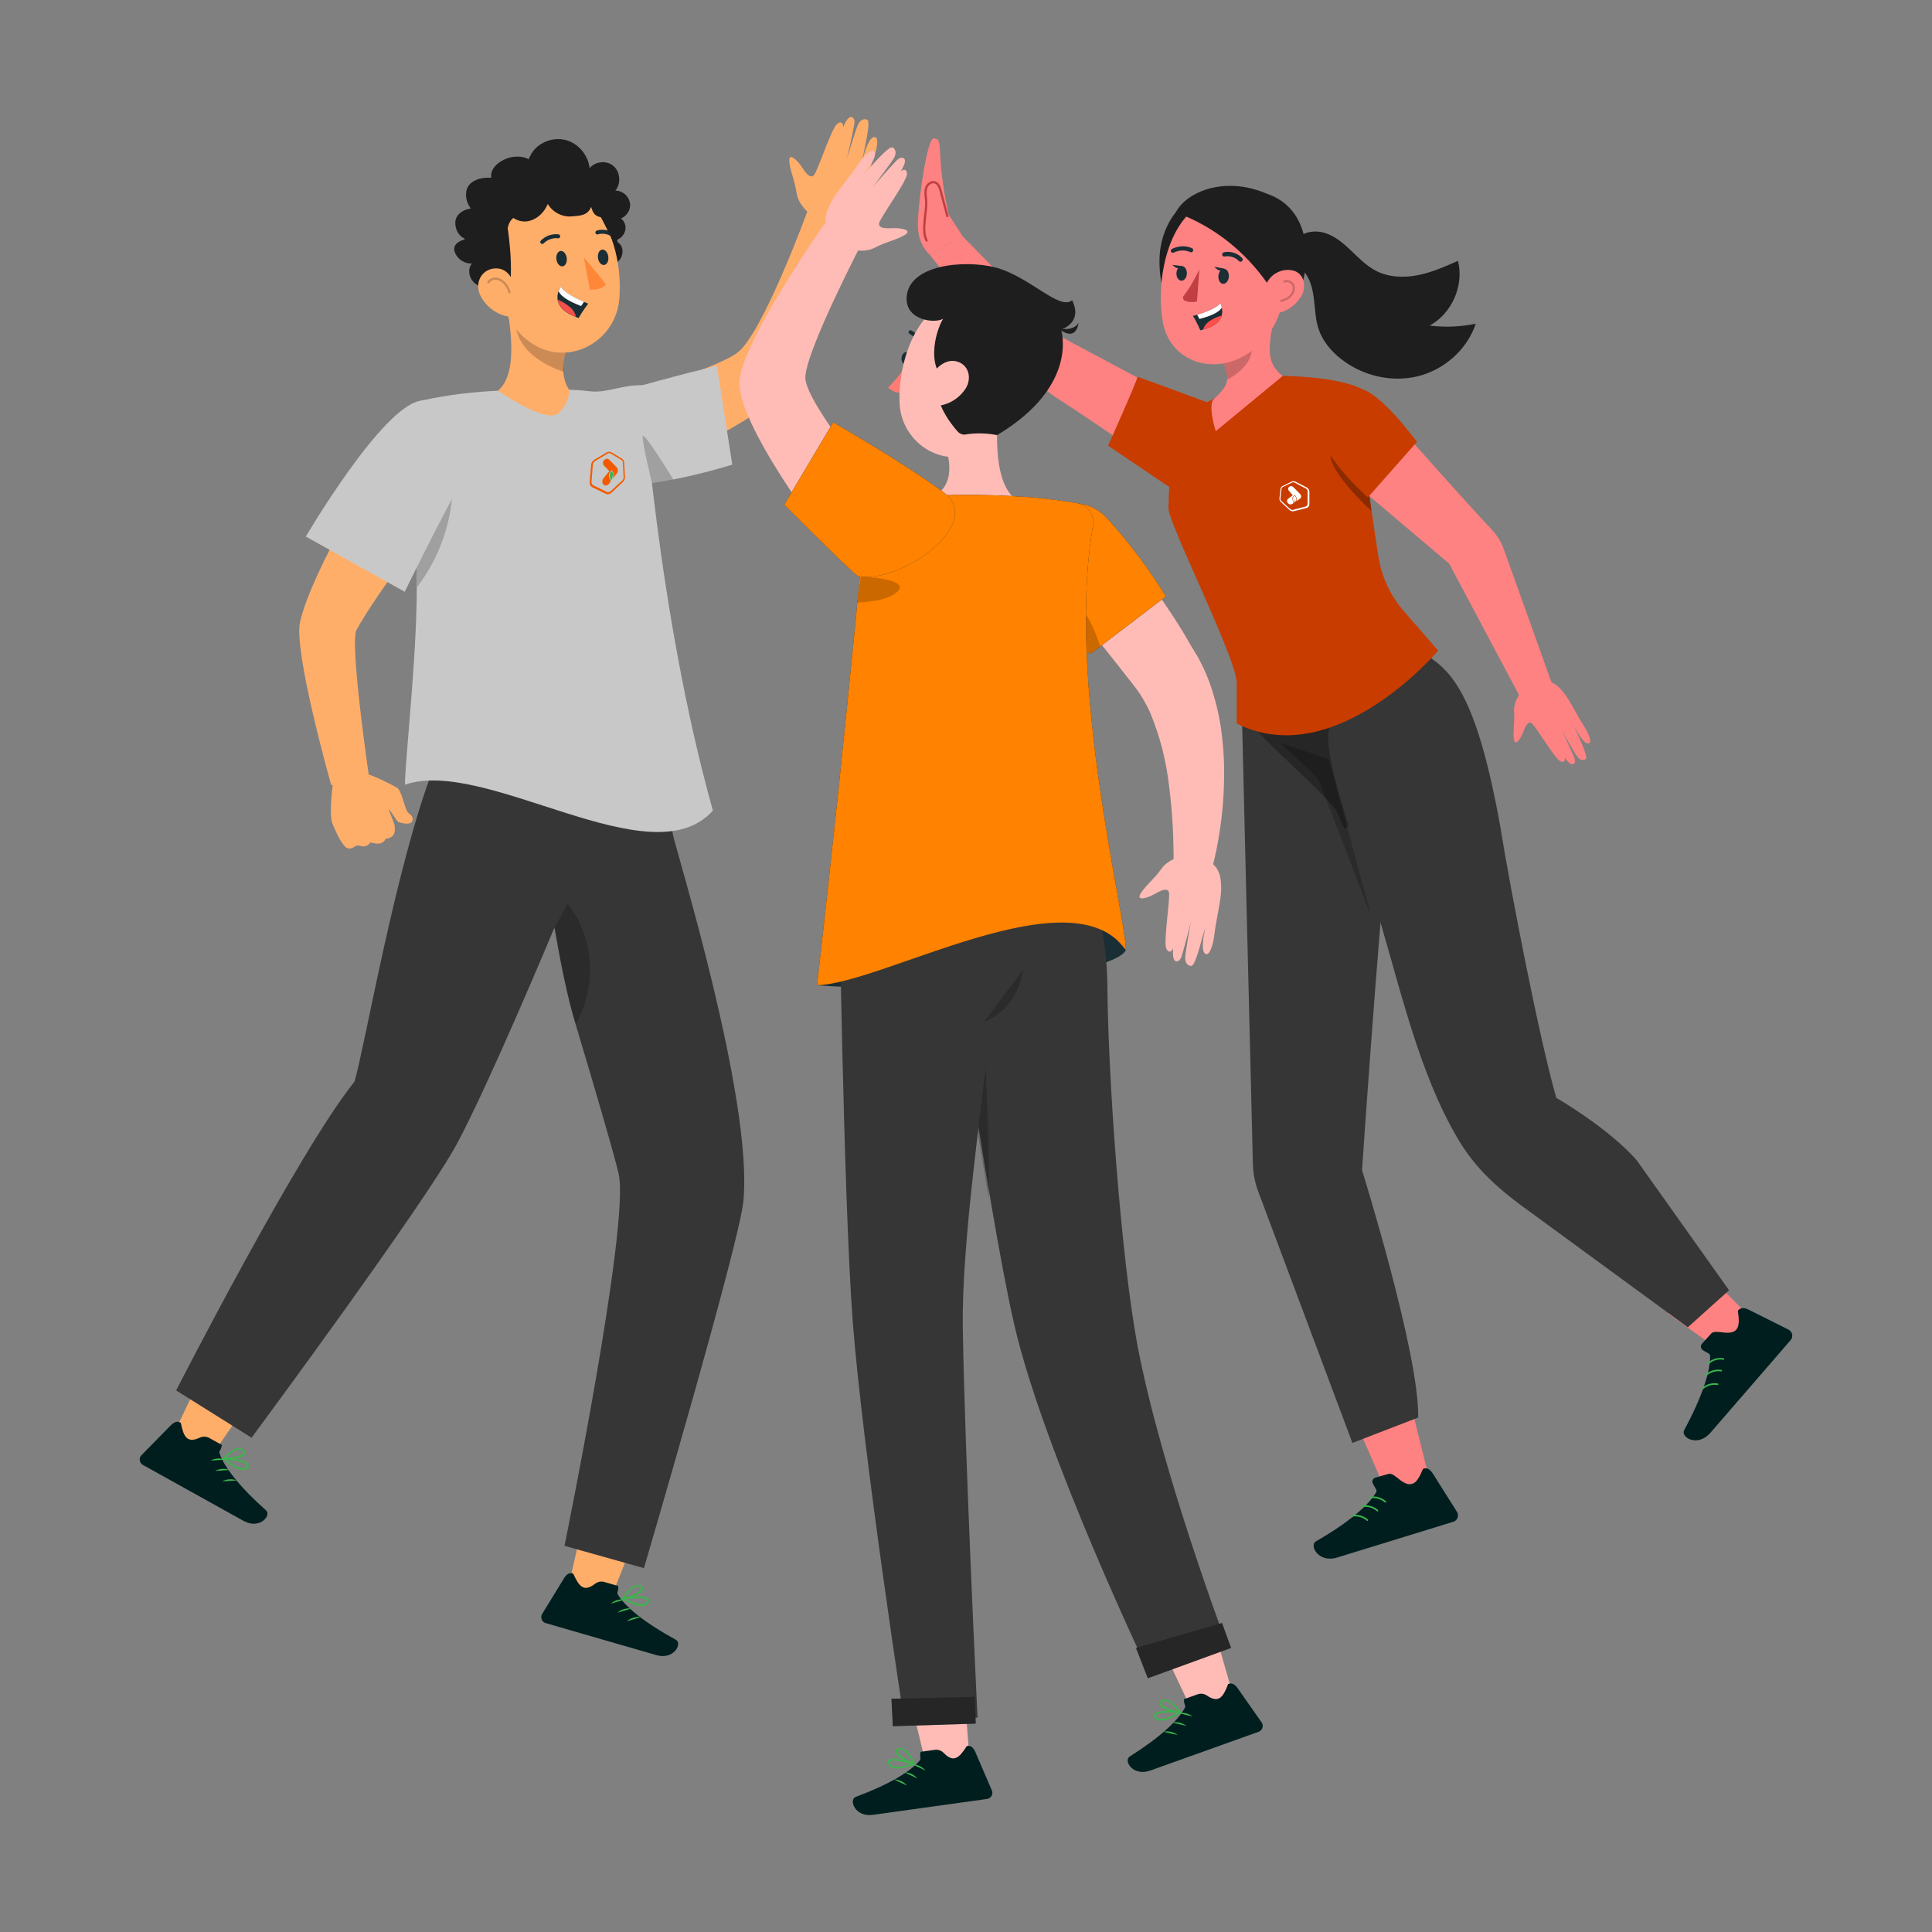 <?xml version="1.0" encoding="UTF-8"?>
<svg xmlns="http://www.w3.org/2000/svg" id="Camada_1" data-name="Camada 1" viewBox="0 0 512 512">
  <rect x="0" y="0" width="512" height="512" fill="#808080" stroke="none"/>
  <defs>
    <style>
      .cls-1 {
        fill: #ffbcb6;
      }

      .cls-1, .cls-2, .cls-3, .cls-4, .cls-5, .cls-6, .cls-7, .cls-8, .cls-9, .cls-10, .cls-11, .cls-12, .cls-13, .cls-14, .cls-15, .cls-16, .cls-17, .cls-18, .cls-19, .cls-20, .cls-21, .cls-22 {
        stroke-width: 0px;
      }

      .cls-2 {
        fill: #ff8200;
      }

      .cls-3 {
        fill: #c8c8c8;
      }

      .cls-4, .cls-5 {
        isolation: isolate;
      }

      .cls-4, .cls-14, .cls-23 {
        opacity: .2;
      }

      .cls-5, .cls-10 {
        opacity: .3;
      }

      .cls-6 {
        fill: #f74f4c;
      }

      .cls-7 {
        fill: #363636;
      }

      .cls-8 {
        fill: #001e1e;
      }

      .cls-9 {
        fill: #ff4f4d;
      }

      .cls-11 {
        fill: #ff8738;
      }

      .cls-12 {
        fill: #f35a00;
      }

      .cls-13 {
        fill: #ffae6a;
      }

      .cls-23 {
        stroke: #000;
        stroke-linejoin: round;
      }

      .cls-23, .cls-24 {
        stroke-linecap: round;
      }

      .cls-23, .cls-24, .cls-25 {
        fill: none;
      }

      .cls-23, .cls-25 {
        stroke-width: .6px;
      }

      .cls-15 {
        fill: #1a2e35;
      }

      .cls-16 {
        fill: #c13f43;
      }

      .cls-17 {
        fill: #fff;
      }

      .cls-18 {
        fill: #ff7b75;
      }

      .cls-24 {
        stroke: #3cb54c;
        stroke-width: .42px;
      }

      .cls-24, .cls-25 {
        stroke-miterlimit: 10;
      }

      .cls-25 {
        stroke: #c13f43;
      }

      .cls-19 {
        fill: #3cb54c;
      }

      .cls-20 {
        fill: #ff8282;
      }

      .cls-21 {
        fill: #1e1e1e;
      }

      .cls-22 {
        fill: #c83c00;
      }
    </style>
  </defs>
  <g>
    <g>
      <g>
        <path class="cls-20" d="M246.43,67.56s25.4,32.65,33.18,37.61c7.78,4.96,33.64,22.64,33.64,22.64l8.46-16.96-40.62-21.63-26.01-26.63-8.66,4.97Z"></path>
        <g>
          <path class="cls-20" d="M246.43,67.56s-2.77-2.27-3.15-6.77c-.38-4.5,2.29-24.34,4.19-24.14,1.91.2,1.4,1.47,1.91,7.57.51,6.1,2.03,12.64,2.03,12.64l3.68,5.73-8.66,4.97Z"></path>
          <path class="cls-25" d="M245.68,63.95c-1.76-2.93.16-8.01-.29-11.41-.13-.96-.24-1.97.11-2.88.36-.9,1.37-1.63,2.29-1.32.89.3,1.26,1.34,1.5,2.26.61,2.3,1.23,4.59,1.84,6.89"></path>
        </g>
      </g>
      <g>
        <polygon class="cls-20" points="360.66 379.91 367.01 394.6 378.82 392.17 374.7 375.49 360.66 379.91"></polygon>
        <g>
          <path class="cls-8" d="M363.76,392.98c-.22-.59.15-1.23.74-1.4l3.51-.99c.88-.27,2.3,1.07,3.04,1.63,3.21,2.43,4.53.73,6.06-2.95,1.49-.66,2.47,1.02,2.75,1.47l6.23,9.89c.53.82.31,1.92-.5,2.45-.14.09-.3.17-.46.21-4.72,1.45-6.96,2.14-12.83,3.95l-17.97,5.53c-4.9,1.51-7.47-3.21-5.59-4.3,8.45-4.84,14.03-9.54,16.01-13.1.28-.48-.59-1.32-.99-2.4Z"></path>
          <path class="cls-24" d="M363.16,396.85c1.4-.23,2.89.21,3.97,1.15"></path>
          <path class="cls-24" d="M361.07,399.17c1.4-.23,2.89.21,3.97,1.15"></path>
          <path class="cls-24" d="M358.4,401.7c1.4-.23,2.89.21,3.97,1.15"></path>
        </g>
      </g>
      <g>
        <polygon class="cls-20" points="441.99 348.03 454.88 357.28 463.83 349.09 451.81 336.96 441.99 348.03"></polygon>
        <g>
          <path class="cls-8" d="M451.14,357.69c-.49-.39-.5-1.14-.09-1.6l2.47-2.72c.61-.7,2.5-.31,3.41-.22,3.96.38,4.21-1.78,3.62-5.76.93-1.36,2.62-.44,3.08-.2l10.34,5.17c.87.42,1.24,1.48.83,2.37-.07.16-.17.3-.28.43-3.26,3.76-4.8,5.54-8.85,10.23l-12.4,14.32c-3.38,3.9-7.97,1.22-6.94-.72,4.68-8.65,7.01-15.66,6.86-19.77,0-.56-1.17-.82-2.06-1.54Z"></path>
          <path class="cls-24" d="M452.77,361.26c1.07-.94,2.56-1.36,3.95-1.12"></path>
          <path class="cls-24" d="M452.19,364.36c1.07-.94,2.56-1.36,3.95-1.12"></path>
          <path class="cls-24" d="M451.22,367.96c1.07-.94,2.56-1.36,3.95-1.12"></path>
        </g>
      </g>
      <g>
        <path class="cls-7" d="M375.82,375.67l-17.42,6.72-24.95-66.61c-.88-2.34-1.36-4.8-1.42-7.3-.54-20.79-2.93-120.03-2.93-120.03,33.05-30.06,40.47,22.43,40.26,23.15-2.18,6.9-8.41,98.5-8.41,98.5,0,0,15.26,48.87,14.88,65.57Z"></path>
        <path class="cls-10" d="M328.86,188.3l.43.71c6.39,8.65,18.51,17.86,24.84,25.76l2.2,4.98s46.09-35.73,16.13-50.45c-1.25-.61-10.42-5.52-10.42-5.52-7.94-1.95-33.18,24.51-33.18,24.51Z"></path>
        <path class="cls-7" d="M397.73,219.88c2.51,15.61,10.3,55.92,14.72,71.08,0,0,13.58,7.77,21.26,16.47l24.51,34.5-10.93,9.82-44.7-32.7c-10.11-7.61-14.2-13.25-18.16-20.67-9.7-18.12-14.49-41.2-20.28-59.44-2.68-8.46-12.98-35.7-12.1-44.46,1.17-11.86,1.59-31.03,16-24.51,13.78,4.05,21.96,6.62,29.7,49.91Z"></path>
        <polygon class="cls-4" points="363.46 243.03 352.12 201.16 339.2 196.85 349.29 206.25 363.46 243.03"></polygon>
      </g>
      <g>
        <path class="cls-22" d="M372.05,161.99c-3.59-4.12-5.94-9.17-6.77-14.57-1.27-8.23-3-19.74-2.8-20.64l.56-22.2c-4.91-4.91-23.12-4.96-23.12-4.96l-12.22,3.12s-4.54,2-8.34,4.13c-5.08,2.84-7.75,2.99-8.44,6.26,0,0-1,10.7-1.27,21.55-.1,3.87,17.87,39.44,18.09,46.14v10.91c26.04,13.12,53.4-19.31,53.4-19.31l-9.09-10.43Z"></path>
        <path class="cls-10" d="M363.48,135.43s-11.41-10.31-10.84-15.13l9.71,5.22.65,6.53.48,3.38Z"></path>
      </g>
      <g>
        <path class="cls-20" d="M371.85,114.27c.26.39,16.8,19,23.44,26.04,1.42,1.51,2.53,3.29,3.24,5.24l13.63,38.09-8.54,2.55-19.59-36.84-24.63-20.83,12.44-14.25Z"></path>
        <path class="cls-20" d="M403.31,183.15s-2.28,2.61-2.06,5.46c.22,2.85-.36,5.19-.05,7.3.31,2.11,1.86-.32,2.41-1.78.56-1.46,1.21-3.11,2.24-2.51,1.03.6,6.15,9.45,7.67,10.12,1.52.67,1.14-1.03,1.14-1.03,0,0,1.3,2.12,2.28,1.83.25-.07.72-.66.28-1.72-.99-2.38-3.34-7.27-3.34-7.27.13.28,3.45,6.11,4.06,6.92.8,1.06,1.71,1.15,2.31.66.85-.69-3.02-8.05-2.97-8.48,0,0,2.09,4.31,3.5,4.38,1.41.07.24-2.72-1.25-4.98-1.37-2.07-3.52-6.5-5.11-8.47-1.97-2.43-3.84-3.62-6.68-2.88-2.84.74-4.44,2.44-4.44,2.44Z"></path>
        <path class="cls-22" d="M359.91,102.91c5.54.36,15.59,14.2,15.59,14.2l-13.01,14.71s-12.21-10.66-12.42-17.79c-.16-6.03,2.81-11.58,9.84-11.12Z"></path>
      </g>
      <path class="cls-22" d="M320.42,106.8s-19.31-7.16-19-6.94c.32.22-7.77,18.25-7.77,18.25l18.84,12.72,7.93-24.03Z"></path>
      <g>
        <path class="cls-21" d="M378.84,86.3c5.92-3.2,9.19-10.64,7.54-17.17-3.45,1.52-6.93,3.06-10.62,3.79s-7.68.59-11.04-1.11c-2.53-1.29-4.55-3.37-6.6-5.33-2.05-1.96-4.27-3.89-6.98-4.73-2.71-.85-6.03-.35-7.77,1.88l-3.79,5.98c2.48-.57,5.08.92,6.51,3.02,1.43,2.1,1.91,4.7,2.18,7.23.28,2.53.39,5.11,1.23,7.51,1.07,3.07,3.25,5.67,5.8,7.69,5.65,4.5,13.39,6.37,20.4,4.66,7.02-1.71,13.11-7.08,15.39-13.94-4.02.84-8.18,1.01-12.26.5Z"></path>
        <path class="cls-21" d="M322.61,58.22s-9.08,16.37-9.51,21.46c-3.48,2.96-5.95-3.04-5.82-11.09.11-6.58,3.54-13.69,9.23-16.25,7.99-3.59,6.1,5.88,6.1,5.88Z"></path>
        <path class="cls-20" d="M322.19,114.27s-2.45-7.54-.21-8.79c1.52-1.52,3.5-3.29,3.21-5.5-.2-1.7-.75-3.47-1.4-5.19l2.27-2.47,11.81-11.08c-.56,7.66-3.79,14.01,2.06,18.39"></path>
        <path class="cls-14" d="M325.26,100.63c3.2-1.75,6.75-4.85,6.48-8.55-.13-1.56-.41-3.04-.75-4l-6.67,8.19c.47,1.38.63,2.28.94,4.35Z"></path>
        <path class="cls-20" d="M341.53,69.03c-1.5,11.66-1.88,16.62-8.14,22.54-9.42,8.9-23.28,5.29-25.26-6.4-1.79-10.52.96-27.82,12.63-32.33,11.49-4.43,22.28,4.53,20.78,16.19Z"></path>
        <path class="cls-15" d="M325.66,73.14c0,1.1-.64,2.03-1.41,2.08-.77.05-1.38-.79-1.37-1.89,0-1.1.64-2.03,1.41-2.08.77-.05,1.38.8,1.37,1.89Z"></path>
        <path class="cls-15" d="M314.53,72.28c.05,1.06-.52,2-1.29,2.1-.76.1-1.42-.68-1.47-1.75-.05-1.06.52-2,1.29-2.1.76-.1,1.42.68,1.47,1.75Z"></path>
        <path class="cls-15" d="M328.78,69.37c-.15,0-.3-.04-.41-.15-1.73-1.75-3.78-1.26-3.81-1.25-.3.07-.6-.11-.66-.42-.05-.31.15-.62.46-.7.11-.03,2.69-.65,4.83,1.53.21.22.2.58-.03.82-.11.11-.25.17-.39.18Z"></path>
        <path class="cls-15" d="M310.64,66.97c-.14-.04-.25-.14-.32-.27-.13-.27,0-.61.29-.75,2.95-1.42,5.26-.19,5.35-.13.27.15.35.49.18.76-.17.27-.54.36-.81.21-.09-.05-1.89-.98-4.24.15-.15.07-.32.08-.46.03Z"></path>
        <path class="cls-21" d="M311.61,56.31c2.48-5.15,12.56-9.93,24.16-4.96,17.3,5.86,9,33.91,3.82,28.37-1.41-1.51-2.6-3.01-3.6-4.45-6.02-8.66-14.42-15.37-24.34-18.95h-.04Z"></path>
        <path class="cls-20" d="M344.73,78.69c-1.47,2.35-3.77,3.78-5.85,4.22-3.13.66-4.54-4.37-3.37-7.44,1.05-2.76,4.16-4.5,7.16-3.78,2.95.71,3.75,4.31,2.07,7Z"></path>
        <path class="cls-16" d="M317.86,71.38s-1.99,4.31-4.15,6.97c-.38.46-.18,1.17.37,1.4,1.43.58,3.13.16,3.13.16l.65-8.53Z"></path>
        <path class="cls-15" d="M324.52,71.21l-2.71-.51s1.56,1.93,2.71.51Z"></path>
        <path class="cls-15" d="M313.45,70.55l-2.74-.35c1.33,1.46,2.4.83,2.74.35Z"></path>
        <path class="cls-23" d="M340.42,74.6c.99-.38,2.02.28,2.35,1.09.39.99-.15,3.3-3.19,4.02"></path>
        <path class="cls-15" d="M316.14,83.73c.88,1.29,1.95,3.8,1.95,3.8.25-.06.49-.11.73-.18,3.31-.85,4.56-2.34,4.95-3.73.21-.76.15-1.5.02-2.08-.14-.68-.39-1.13-.39-1.13-1.49,1.5-4.51,2.53-6.15,3.01-.68.21-1.12.31-1.12.31Z"></path>
        <path class="cls-17" d="M317.26,83.42l.61,1.11c3.11-.81,5.2-1.79,5.93-2.99-.14-.68-.39-1.13-.39-1.13-1.49,1.5-4.51,2.53-6.15,3.01Z"></path>
        <path class="cls-9" d="M318.82,87.35c3.31-.85,4.56-2.34,4.95-3.73-1.12.33-2.43.86-3.49,1.67-.81.62-1.24,1.36-1.46,2.06Z"></path>
      </g>
    </g>
    <g>
      <path class="cls-13" d="M100.64,122.35s-17.81,28.2-21.12,42.46c-1.8,7.74,8.26,43.27,8.26,43.27l10.13-1.41s-5.34-36.24-3.43-39.74c5.73-10.53,23.53-33.24,23.26-33.92s-17.09-10.66-17.09-10.66Z"></path>
      <path class="cls-13" d="M88.15,218.42c1.13,2.63,2.69,6.05,4.04,6.38,1.35.33,1.73-.74,2.59-.75.86-.01,1.95.97,3.46-.82,0,0,3.05,1.22,3.95-.94,2.14-.21,2.73-1.48,2.34-3.77-.12-.55-1.44-3.57-1.5-4.14.21.12,2.22,3.37,2.52,3.47,2.52.8,3.78.44,3.8-.75.01-.61-.36-1.16-.89-1.46-1.31-.72-1.77-6.01-3.3-6.91-1.28-.75-5.71-3.01-7.54-3.49-1.83-.47-9.3,1.58-9.3,1.58,0,0-1.3,8.97-.17,11.6Z"></path>
    </g>
    <g>
      <path class="cls-13" d="M162.7,105.41s25.88-7.02,32.62-11.87c6.74-4.85,18.78-37.88,18.78-37.88l8.95.15s-6.76,37.88-12.87,45.82c-6.1,7.94-36.8,22.63-36.8,22.63l-10.67-18.84Z"></path>
      <path class="cls-13" d="M214.9,56.93s-3.31-2.42-3.79-5.78c-.48-3.36-1.75-5.91-1.94-8.43-.18-2.52,2.23-.11,3.25,1.43,1.02,1.54,2.2,3.28,3.23,2.32,1.03-.96,4.66-12.51,6.25-13.67,1.58-1.16,1.58.89,1.58.89,0,0,.96-2.78,2.16-2.7.31.02,1.01.58.77,1.91-.53,3.01-1.98,9.26-1.98,9.26.08-.36,2.41-7.95,2.91-9.04.65-1.43,1.69-1.77,2.5-1.36,1.16.58-1.41,10.08-1.24,10.56,0,0,1.3-5.52,2.91-5.97,1.61-.45.98,3.08-.16,6.08-1.05,2.75-2.38,8.42-3.72,11.11-1.65,3.32-3.5,5.17-6.97,5.06-3.47-.12-5.76-1.67-5.76-1.67Z"></path>
    </g>
    <g>
      <polygon class="cls-13" points="150.69 420.46 162.38 422.29 172.23 397.52 156.88 392.62 150.69 420.46"></polygon>
      <path class="cls-8" d="M163.82,420.3l-3.7-1.07c-.84-.24-1.73-.04-2.42.49-2.97,2.29-4.26.73-5.78-2.68-1.42-.6-2.31.98-2.56,1.4l-5.67,9.25c-.48.77-.25,1.79.52,2.27.14.09.29.15.44.19,4.49,1.3,6.61,1.91,12.2,3.53l17.08,4.94c4.66,1.35,6.98-3.07,5.19-4.06-8.08-4.4-13.45-8.7-15.39-11.99-.37-.58.24-.76.09-2.28Z"></path>
      <path class="cls-19" d="M171.02,425.47c.47-.17.83-.55.98-1.03.11-.25.06-.53-.11-.74-.92-1.16-6.17-.33-6.76-.23-.06,0-.12.04-.16.09-.07.1-.05.23.05.3,1.06.6,2.18,1.08,3.33,1.45.85.34,1.79.39,2.67.16ZM171.49,423.97c.08.09.09.21.04.31-.12.34-.38.61-.71.75-1.28.48-3.71-.59-5-1.24,2.16-.29,5.17-.45,5.68.18Z"></path>
      <path class="cls-19" d="M165.15,423.96c1.55-.18,5.12-1.62,5.31-2.87.05-.26-.04-.61-.65-.88-2.45-1.02-4.85,3.21-4.91,3.41-.05.07-.05.16,0,.23.04.03.09.04.14.04l.1.07ZM169.62,420.56c.46.18.41.35.39.41-.08.77-2.74,2.06-4.48,2.42.62-.97,2.32-3.36,3.92-2.89l.17.06Z"></path>
      <path class="cls-19" d="M165.56,423.89c-1.32-.19-2.72.23-3.72,1.11"></path>
      <path class="cls-19" d="M167.36,426.28c-1.32-.19-2.72.22-3.72,1.11"></path>
      <path class="cls-19" d="M169.8,428.56c-1.32-.19-2.72.23-3.72,1.11"></path>
    </g>
    <g>
      <polygon class="cls-13" points="45.95 380.14 56.93 384.55 72.09 362.62 58.23 354.4 45.95 380.14"></polygon>
      <path class="cls-8" d="M58.79,382.93l-3.36-1.87c-.76-.42-1.68-.43-2.47-.07-3.41,1.57-4.31-.24-5.04-3.9-1.25-.9-2.47.44-2.81.79l-7.6,7.74c-.64.64-.64,1.68,0,2.33.11.11.24.21.39.29,4.08,2.27,6.01,3.35,11.1,6.17l15.54,8.64c4.24,2.36,7.49-1.42,5.96-2.79-6.88-6.1-11.16-11.5-12.31-15.13-.23-.65.4-.69.6-2.2Z"></path>
      <g>
        <path class="cls-19" d="M64.64,389.59c.5-.06.93-.35,1.18-.78.16-.22.18-.51.06-.75-.64-1.33-5.94-1.71-6.54-1.74-.06-.01-.13,0-.18.05-.09.08-.1.21-.02.3.9.82,1.88,1.54,2.92,2.16.75.52,1.65.78,2.57.75ZM65.43,388.23c.06.1.04.23-.03.31-.19.3-.51.51-.86.57-1.35.18-3.49-1.41-4.6-2.33,2.17.2,5.14.71,5.49,1.44Z"></path>
        <path class="cls-19" d="M59.26,386.8c1.56.18,5.35-.43,5.82-1.6.11-.24.09-.61-.43-1-2.16-1.55-5.45,2.04-5.55,2.22-.06.06-.08.15-.05.23.04.04.08.06.13.07l.08.09ZM64.38,384.49c.4.28.32.44.29.49-.25.74-3.13,1.39-4.91,1.35.82-.81,3.01-2.75,4.47-1.94l.15.1Z"></path>
        <path class="cls-19" d="M59.68,386.82c-1.25-.49-2.71-.39-3.88.25"></path>
        <path class="cls-19" d="M60.89,389.56c-1.25-.49-2.71-.39-3.88.25"></path>
        <path class="cls-19" d="M62.76,392.33c-1.25-.49-2.71-.39-3.88.25"></path>
      </g>
    </g>
    <g>
      <path class="cls-7" d="M46.67,368.47l20,12.54s45.85-61.96,54.4-77.85c8.55-15.89,25.89-57.38,25.89-57.38h0l-.03.08c.41,1.2,2.04,13.7,5.84,26.34,4.96,16.54,10.18,34.36,11.2,38.99,2.95,13.61-14.37,98.47-14.37,98.47l21.05,5.91s25.17-85.58,26.34-97.14c2.73-26.95-18.1-93.92-18.68-97.35-.76-4.38-1.6-17.66-1.6-17.66l-55.1-14.44s-4,7.55-6.69,14.48c-10.07,25.99-18.11,73.4-20.97,83.17-14.92,18.54-47.27,81.84-47.27,81.84Z"></path>
      <path class="cls-4" d="M150.43,239.5l-3.49,6.36c.12,1.46,3.93,21.84,5.7,25.47,5.6-10.09,4.95-22.77-2.2-31.83Z"></path>
    </g>
    <g>
      <path class="cls-3" d="M156.29,126.79c8.14,5.74,37.77-3.66,37.77-3.66l-4.07-26.18s-12.12,2.86-24.84,6.6c-8.65,2.5-17.81,17-8.86,23.25Z"></path>
      <path class="cls-3" d="M110.52,106.43c2.04,11.66-.47,23.41-.21,35.24.23,8.28.23,16.45-.07,23.59-.66,16.69-3.01,38.35-2.91,42.69,21.41-7.42,65.36,25.22,81.59,6.85-14.8-52.87-18.6-112.74-18.6-112.74-6.06,0-9.49,2.17-13.99,1.63-.95-.11-1.91-.2-2.9-.29-8.05-.36-16.11-.26-24.14.3-1.52.09-3.07.23-4.57.38-7.71.75-14.19,2.34-14.19,2.34Z"></path>
      <path class="cls-4" d="M119.84,131.44c-.74,8.75-3.95,17.1-9.27,24.09,0-1.62,0-3.26-.08-4.91-.18-6.22-.56-12.66-1.24-19.19h10.59Z"></path>
      <path class="cls-3" d="M111.41,106.23c-10.1,1.44-30.37,35.96-30.37,35.96l26.22,14.64s8.93-18.38,15.46-29.99c7.1-12.64.9-22.36-11.31-20.62Z"></path>
      <path class="cls-4" d="M172.78,128.03s-2.63-10.85-2.47-12.43c.16-1.55,8.14,11.48,8.14,11.48-1.78.43-5.66.95-5.66.95Z"></path>
    </g>
    <g>
      <path class="cls-21" d="M161.36,56.4l1.22.72c1.43.03,2.77,1.11,3.11,2.5.33,1.39-.37,2.96-1.63,3.64-.19.1-.41.21-.48.41-.11.33.24.61.5.83,1.28,1.11,1.12,3.31-.03,4.56-1.15,1.24-2.99,1.64-4.68,1.51-.44-4.77,2.4-9.39,1.99-14.16Z"></path>
      <path class="cls-21" d="M125.02,69.83c-1.82.09-3.63-1.03-4.37-2.7-.2-.46-.33-.97-.25-1.47.23-1.34,1.77-1.96,3.08-2.33-1.46-.36-2.45-1.81-2.73-3.29-.13-.68-.14-1.39.08-2.04.37-1.1,1.35-1.91,2.43-2.34,1.08-.43,2.25-.55,3.41-.66l6.66,21.12c-1.49.33-3.03.54-4.53.28-1.5-.26-2.97-1.02-3.8-2.29-.84-1.27-.92-3.08.03-4.28Z"></path>
      <path class="cls-13" d="M150.85,103.31c-2.42-3.44-1.52-8.33-.93-10.01.3-.94.66-1.86,1.08-2.76l-17.51-15.17c1.1,7.9,4.63,22.93-1.51,28.17,0,0,12.86,8.99,16.05,5.92,3.19-3.07,2.82-6.14,2.82-6.14Z"></path>
      <path class="cls-4" d="M136.63,83.4c-1.05,9.22,8.19,13.69,12.86,15.16-.31-1.76-.16-3.57.43-5.25l-13.3-9.91Z"></path>
      <g>
        <g>
          <path class="cls-13" d="M130.49,68.48c2.16,10.89,3.15,17.08,9.62,21.93,9.73,7.3,22.72.64,23.96-10.71,1.11-10.21-2.61-26.31-14.27-29.16-11.49-2.8-21.47,7.03-19.31,17.93Z"></path>
          <path class="cls-21" d="M127.3,55.45c.74-6.25,16.35-8.32,21.12-5.79.71.38-7.93,6.08-7.4,5.81l-4.16,2.02c-.69-.06-1.91.87-2.32,2.98,0,0,2.74,16.78-1.52,22.28-4.2-1.36-5.32-8.01-7.09-11.82-2.65-5.68-6.04-14.07,1.36-15.48Z"></path>
          <path class="cls-13" d="M127.25,78.21c1.28,2.71,3.74,4.58,6.12,5.37,3.59,1.19,4.37-2.55,3.59-5.97-.7-3.08-2.15-6.75-5.85-6.47-3.65.28-5.32,3.96-3.86,7.06Z"></path>
          <path class="cls-15" d="M147.45,68.73c.15,1.12.88,1.95,1.64,1.85.76-.1,1.25-1.1,1.1-2.22-.15-1.12-.88-1.95-1.64-1.85-.76.1-1.25,1.1-1.1,2.22Z"></path>
          <path class="cls-15" d="M158.47,68.37c.15,1.12.88,1.95,1.64,1.85.76-.1,1.25-1.1,1.1-2.22s-.88-1.95-1.64-1.85c-.76.1-1.25,1.1-1.1,2.22Z"></path>
          <path class="cls-11" d="M154.7,68.18s4.41,5.11,5.89,7.24c-1.42,1.62-4.28,1.32-4.28,1.32l-1.6-8.56Z"></path>
          <path class="cls-15" d="M143.56,64.63c.18.05.39,0,.53-.14,1.72-1.69,3.7-1.34,3.72-1.34.3.06.59-.13.65-.42.06-.29-.13-.56-.42-.62-.1-.02-2.58-.46-4.71,1.64-.21.21-.21.54,0,.75.07.07.15.11.24.13Z"></path>
          <path class="cls-23" d="M129.43,74.84c.37-.71,1.26-1.07,2.08-.99.82.09,1.55.55,2.11,1.13.68.69,1.17,1.56,1.41,2.49"></path>
          <path class="cls-15" d="M162.85,62.94c.1-.03.19-.1.25-.18.18-.24.14-.57-.1-.75-2.4-1.76-4.76-.93-4.87-.9-.28.1-.43.41-.33.68.1.27.41.42.69.32.1-.04,1.92-.66,3.85.75.15.11.34.13.51.07Z"></path>
        </g>
        <path class="cls-21" d="M123.63,50.47c.58-2.64,3.91-3.59,6.55-3.36-.48-3.1,3.48-5.36,6.11-5.57,2.75-.22,3.85.73,3.85.73-.21.07.65-1.63,1.22-2.33,2.11-2.59,5.78-3.71,8.93-2.72,3.15.98,5.6,4.01,5.96,7.36,1.5-1.87,4.55-2.14,6.35-.57,1.8,1.57,2.02,4.7.46,6.52,2.02-.1,3.94,1.77,3.93,3.84,0,2.07-1.93,3.92-3.95,3.8.14,2.32.22,5.22.36,7.53l-4.13-8.11c-1.69-.38-2.09-1.07-2.61-2.76-.95,2.31-2.85,2.34-5.29,2.52-2.44.18-4.93-1.14-6.2-3.29-1,2.41-3.19,4.4-5.73,4.62-2.55.22-5.25-1.68-5.54-4.28-1.25,2.39-4.32,3.58-6.8,2.63-2.48-.95-4.05-3.91-3.48-6.55Z"></path>
        <g>
          <path class="cls-15" d="M155.89,80.47c-.94,1.21-1.79,2.49-2.54,3.82-.25-.09-.51-.18-.76-.28-3.43-1.31-4.59-3.04-4.82-4.57-.1-.75-.02-1.52.23-2.23.13-.41.32-.79.55-1.15,1.4,1.78,4.49,3.24,6.18,3.95.74.27,1.16.47,1.16.47Z"></path>
          <path class="cls-17" d="M154.77,79.99l-.78,1.11c-3.22-1.23-5.31-2.52-5.96-3.91.13-.41.32-.79.55-1.15,1.41,1.79,4.49,3.24,6.18,3.95Z"></path>
          <path class="cls-6" d="M152.63,83.99c-3.43-1.31-4.59-3.04-4.82-4.57,1.29.52,2.48,1.26,3.52,2.2.67.64,1.13,1.46,1.31,2.37Z"></path>
        </g>
      </g>
    </g>
    <g>
      <path class="cls-1" d="M295.21,142.77c1.48,1.58,2.67,2.99,3.94,4.5,1.26,1.51,2.46,3,3.61,4.55,2.34,3.05,4.56,6.21,6.72,9.4,2.16,3.19,4.21,6.46,6.12,9.86l1.63,2.69c.61,1.01,1.1,2.05,1.61,3.07.96,2.02,1.77,4.11,2.44,6.25,1.28,4.03,2.16,8.18,2.61,12.38.46,4.03.62,8.09.48,12.15-.1,3.96-.44,7.91-1.01,11.82-.55,3.93-1.34,7.81-2.39,11.64l-9.95-1.66c.01-3.38-.04-7.08-.24-10.6-.2-3.52-.52-7.07-.96-10.52-.74-6.6-2.4-13.07-4.92-19.22-.61-1.36-1.29-2.69-2.05-3.97-.39-.61-.75-1.24-1.15-1.79-.23-.3-.37-.52-.64-.88l-.82-1.08c-2.23-2.84-4.44-5.68-6.72-8.53-2.27-2.85-4.52-5.69-6.79-8.41l-6.68-8.19,15.17-13.45Z"></path>
      <path class="cls-15" d="M267.91,149.88c-2.17,7.75,21.11,23.37,21.11,23.37l19.96-15.2c-4.45-7.19-9.53-13.98-15.18-20.27-9.33-10.39-22.36-.46-25.89,12.1Z"></path>
      <path class="cls-2" d="M267.91,149.88c-2.17,7.75,21.11,23.37,21.11,23.37l19.96-15.2c-4.45-7.19-9.53-13.98-15.18-20.27-9.33-10.39-22.36-.46-25.89,12.1Z"></path>
      <path class="cls-4" d="M284.19,159.04c-3.34-2.08-4.1,2.19-3.88,7.68,4.6,3.78,8.7,6.53,8.7,6.53l2.54-1.94c-1.63-5.11-4.01-10.2-7.36-12.28Z"></path>
      <path class="cls-1" d="M313.83,226.77s-4.05.65-6,3.42c-1.95,2.77-4.25,4.46-5.56,6.62-1.31,2.16,1.93,1.11,3.55.2,1.61-.91,3.45-1.92,3.94-.6.49,1.32-1.54,13.26-.66,15.02.88,1.76,1.81-.07,1.81-.07,0,0-.41,2.91.69,3.39.29.12,1.16-.05,1.56-1.35.89-2.92,2.45-9.14,2.45-9.14-.1.36-1.47,8.18-1.52,9.37-.07,1.57.7,2.34,1.61,2.35,1.29.02,3.33-9.62,3.7-9.97,0,0-1.36,5.51-.13,6.64,1.23,1.13,2.27-2.29,2.62-5.48.32-2.93,1.71-8.58,1.74-11.59.04-3.7-.76-6.2-3.91-7.67-3.15-1.47-5.89-1.13-5.89-1.13Z"></path>
    </g>
    <path class="cls-15" d="M216.52,261.1s25.23,2.22,53.38-1.35c28.15-3.57,28.44-8,28.44-8l-8.41-9.71s-19.14-4.69-20.66-4.96c-1.52-.27-52.75,24.01-52.75,24.01Z"></path>
    <g>
      <polygon class="cls-1" points="326.9 449.65 315.35 452.2 303.98 428.1 318.99 422.25 326.9 449.65"></polygon>
      <path class="cls-8" d="M313.78,450.3l3.62-1.3c.82-.29,1.73-.15,2.45.34,3.11,2.11,4.29.47,5.61-3.03,1.38-.68,2.37.83,2.64,1.24l6.23,8.88c.53.74.36,1.77-.38,2.3-.13.09-.28.17-.43.22-4.4,1.57-6.48,2.32-11.96,4.28l-16.75,5.99c-4.56,1.63-7.16-2.63-5.43-3.73,7.79-4.89,12.88-9.52,14.62-12.92.33-.6-.28-.75-.23-2.27Z"></path>
      <path class="cls-19" d="M309.58,455.59c1.13-.44,2.22-.99,3.24-1.65.09-.08.1-.21.03-.3-.04-.05-.1-.08-.16-.08-.6-.07-5.88-.56-6.73.65-.16.21-.19.5-.07.74.17.47.56.82,1.04.96.9.18,1.83.06,2.66-.32ZM312.01,453.92c-1.25.73-3.61,1.95-4.92,1.55-.34-.11-.62-.37-.76-.7-.06-.1-.05-.22.02-.31.47-.66,3.48-.68,5.65-.53Z"></path>
      <path class="cls-19" d="M312.78,453.97c.05,0,.1-.02.14-.05.04-.07.03-.17-.02-.23-.07-.19-2.73-4.27-5.11-3.09-.59.3-.66.66-.59.92.27,1.24,3.92,2.45,5.48,2.53l.09-.07ZM308.17,450.86c1.57-.56,3.41,1.71,4.09,2.64-1.76-.25-4.49-1.37-4.62-2.14-.02-.06-.08-.22.36-.44l.16-.07Z"></path>
      <path class="cls-19" d="M312.27,454c1.31-.28,2.73.06,3.79.88"></path>
      <path class="cls-19" d="M310.62,456.5c1.31-.28,2.73.06,3.79.88"></path>
      <path class="cls-19" d="M308.33,458.93c1.31-.28,2.73.06,3.79.88"></path>
    </g>
    <g>
      <polygon class="cls-1" points="256.93 466.28 245.1 466.42 238.89 440.51 254.78 437.85 256.93 466.28"></polygon>
      <path class="cls-8" d="M243.96,464.25l3.81-.53c.86-.12,1.72.21,2.33.83,2.61,2.7,4.11,1.33,6.11-1.82,1.49-.39,2.15,1.3,2.34,1.75l4.29,9.97c.37.83,0,1.8-.84,2.17-.15.07-.3.11-.46.13-4.63.64-6.82.95-12.58,1.75l-17.62,2.45c-4.8.67-6.47-4.03-4.55-4.76,8.62-3.2,14.56-6.69,16.95-9.66.45-.52-.12-.79.24-2.27Z"></path>
      <path class="cls-19" d="M238.77,468.57c1.2-.2,2.37-.52,3.51-.96.1-.05.14-.18.09-.29-.03-.06-.08-.1-.15-.11-.57-.19-5.65-1.75-6.72-.74-.2.18-.29.45-.22.71.07.49.38.92.82,1.15.84.36,1.78.44,2.67.23ZM241.49,467.43c-1.37.46-3.93,1.17-5.13.51-.31-.18-.53-.49-.6-.84-.04-.11,0-.23.08-.3.6-.55,3.54.04,5.64.64Z"></path>
      <path class="cls-19" d="M242.23,467.63c.05,0,.1,0,.15-.02.06-.06.07-.16.03-.23-.03-.2-1.8-4.73-4.37-4.07-.63.18-.78.51-.77.78.01,1.27,3.34,3.2,4.85,3.6l.11-.05ZM238.35,463.64c1.65-.23,2.99,2.37,3.47,3.42-1.67-.61-4.12-2.26-4.09-3.03,0-.06-.03-.24.45-.35l.17-.04Z"></path>
      <path class="cls-19" d="M241.72,467.55c1.34,0,2.66.61,3.53,1.64"></path>
      <path class="cls-19" d="M239.6,469.67c1.34,0,2.66.61,3.53,1.64"></path>
      <path class="cls-19" d="M236.86,471.57c1.34,0,2.66.61,3.53,1.64"></path>
    </g>
    <path class="cls-1" d="M265.16,104.26c-1.24,8.02-2.19,22.67,3.6,27.75-4.15,4.49-9.59,9.69-19.04,10.41-9.45.72-8.06-5.89-5.7-9.38,8.8-2.49,8.29-9.05,6.49-15.19l14.65-13.59Z"></path>
    <path class="cls-15" d="M241.01,95.06c-.14.88-.71,1.51-1.28,1.42-.57-.09-.92-.87-.79-1.74.13-.88.71-1.5,1.27-1.41s.92.87.79,1.73Z"></path>
    <path class="cls-18" d="M240.65,95.9c-1.44,2.5-3.23,4.78-5.3,6.79,1.06,1.04,2.52,1.56,4,1.42l1.3-8.21Z"></path>
    <path class="cls-15" d="M243.53,91.93c-.16-.07-.27-.21-.29-.38-.18-1.3-.99-2.44-2.15-3.04-.26-.11-.39-.42-.27-.68.11-.26.42-.39.68-.27h0c1.48.76,2.51,2.18,2.76,3.82.04.28-.15.54-.43.59-.1.02-.2.01-.3-.03Z"></path>
    <path class="cls-1" d="M270.78,97.43c-2.69,10.48-3.73,16.74-10.12,21.18-9.63,6.64-21.78-.72-22.27-11.79-.45-9.96,4.01-25.41,15.2-27.7,7.98-1.63,15.78,3.52,17.41,11.5.46,2.25.39,4.58-.21,6.8Z"></path>
    <path class="cls-21" d="M249.11,99.18c-2.85-3.68-1.29-11.18.82-14.69-2.33,1.31-9.96.37-9.66-5.64.42-8.8,15.32-10.02,23.34-8.02,9.23,2.36,17.12,11.58,20.51,8.74,2.99,6.04-2.93,7.76-2.93,7.76,0,0,4.96,14.89-16.96,27.98-2.88-.57-5.83-.61-8.72-.12-.65-.04-1.27-.33-1.71-.82-2.02-2.26-7.51-9.2-4.69-15.2Z"></path>
    <path class="cls-21" d="M280.41,86.97s3.94,1.06,5.43-1.42c-.6,3.64-2.83,3.54-5.43,1.42Z"></path>
    <path class="cls-1" d="M255.93,102.93c-1.47,2.29-3.79,3.9-6.45,4.48-3.52.73-5.05-2.48-3.87-5.65,1.06-2.89,4.18-6.74,7.62-6.05,3.44.69,4.44,4.41,2.7,7.22Z"></path>
    <g>
      <path class="cls-7" d="M248.94,230.06s12.67,89.66,19.79,120.72c7.79,34.13,35.83,92.67,35.83,92.67l20.89-6.72s-17.77-46.93-24.06-80.45c-4.25-22.83-7.72-69.9-7.92-94.93-.16-19.77-6.98-32.32-6.98-32.32l-37.55,1.02Z"></path>
      <path class="cls-4" d="M260.75,270.76c.89,24.77,1.39,27.71,1.26,46.84-3.51-20.5-7.14-44.25-9.77-61.82l8.51,14.98Z"></path>
      <path class="cls-7" d="M239.66,456.24l19.4-1.06s-3.4-69.64-3.91-103.58c-.16-10.33.99-24.85,2.73-40.45,2.18-19.67,3.34-27.53,6.22-52.38,2.05-17.72,3.98-29.17,3.98-29.17l-45.79-.23s1.19,87.48,3.68,120.64c2.62,34.43,13.68,106.23,13.68,106.23Z"></path>
      <polygon class="cls-7" points="236.61 457.47 258.57 456.78 258.36 449.69 236.24 450.18 236.61 457.47"></polygon>
      <polygon class="cls-5" points="236.61 457.47 258.57 456.78 258.36 449.69 236.24 450.18 236.61 457.47"></polygon>
      <polygon class="cls-7" points="304.18 444.76 326.25 436.72 323.85 430.11 301.05 436.71 304.18 444.76"></polygon>
      <polygon class="cls-5" points="304.18 444.76 326.25 436.72 323.85 430.11 301.05 436.71 304.18 444.76"></polygon>
      <path class="cls-4" d="M271.25,256.84l-10.5,13.92s8.38-2.24,10.5-13.92Z"></path>
    </g>
    <g>
      <path class="cls-15" d="M289.66,139.28c-7.25,41.38,8.83,103.89,8.68,112.47-14.24-20.51-64.27,8.9-81.82,9.35,8.32-72.93,13.07-126.88,13.07-126.88,0,0,3.68-.96,8.72-1.81,1.58-.27,3.29-.51,5.07-.72.97-.12,1.98-.22,2.99-.31,8.25-.38,16.52-.29,24.76.27,1.56.09,3.16.18,4.7.38,1.54.21,2.82.32,4.15.49,2.04.28,3.92.57,5.53.84,2.77.47,4.64,3.1,4.17,5.87,0,.02,0,.04-.01.06Z"></path>
      <path class="cls-2" d="M289.66,139.28c-7.25,41.38,8.83,103.89,8.68,112.47-14.24-20.51-64.27,8.9-81.82,9.35,8.32-72.93,13.07-126.88,13.07-126.88,0,0,3.68-.96,8.72-1.81,1.58-.27,3.29-.51,5.07-.72.97-.12,1.98-.22,2.99-.31,8.25-.38,16.52-.29,24.76.27,1.56.09,3.16.18,4.7.38,1.54.21,2.82.32,4.15.49,2.04.28,3.92.57,5.53.84,2.77.47,4.64,3.1,4.17,5.87,0,.02,0,.04-.01.06Z"></path>
      <path class="cls-4" d="M228.12,152.77c-.32,2.12-.61,4.42-.89,6.91,3.87-.16,8.6-.88,10.7-2.99,2.57-2.68-4.77-3.6-9.81-3.92Z"></path>
    </g>
    <path class="cls-1" d="M224.95,65.96s3.9,1.25,6.9-.33c3-1.58,5.81-2.05,7.96-3.38,2.15-1.33-1.22-1.87-3.07-1.79-1.85.08-3.95.15-3.78-1.25.17-1.4,7.38-11.12,7.39-13.09,0-1.96-1.65-.76-1.65-.76,0,0,1.69-2.41.92-3.34-.2-.24-1.06-.48-2,.5-2.12,2.2-6.33,7.04-6.33,7.04.25-.27,5.02-6.62,5.61-7.67.77-1.36.44-2.4-.37-2.82-1.15-.6-7.33,7.07-7.81,7.21,0,0,3.71-4.3,3.12-5.86-.59-1.56-3.07,1.01-4.82,3.7-1.61,2.46-5.41,6.88-6.8,9.54-1.72,3.28-2.13,5.87,0,8.61,2.14,2.74,4.74,3.68,4.74,3.68Z"></path>
    <path class="cls-1" d="M218.57,59.22s-20.91,29.72-22.54,41.15c-1.62,11.43,24.17,44.64,24.17,44.64l17.99-8.69s-24.96-29.07-24.77-36.34c.19-7.27,15.52-36.61,15.52-36.61l-10.38-4.15Z"></path>
    <path class="cls-15" d="M227.32,152.7c-3.49-2.8-19.48-18.95-19.48-18.95l12.96-21.81s18.5,10.51,29.32,18.59c11.09,8.29-11.6,24.33-22.8,22.17Z"></path>
    <path class="cls-2" d="M227.32,152.7c-3.49-2.8-19.48-18.95-19.48-18.95l12.96-21.81s18.5,10.51,29.32,18.59c11.09,8.29-11.6,24.33-22.8,22.17Z"></path>
  </g>
  <g>
    <path class="cls-12" d="M163.52,125.4s0,0,0,0l-.93,1.24c.12-.33.2-.8,0-1.28-.09-.2-.21-.39-.38-.61-.02-.02-.07-.09-.16-.08-.06,0-.11.05-.14.08-.23.25-.4.57-.48.9-.09.39-.05.77.13,1.09.22.41.2.68.2.71-.01.18-.04.3-.07.37l-.21.28c-.37.5-.99.72-1.42.44-.56-.37-.57-1.27-.09-1.86l1.43-1.74c.04-.05.04-.13,0-.17l-1.29-1.33c-.35-.36-.42-.96-.11-1.4.38-.55,1.08-.61,1.48-.2l1.99,2.06s0,0,0,0c.04.05.08.1.12.15.24.38.22.94-.08,1.34Z"></path>
    <path class="cls-19" d="M162.46,126.65c-.09.23-.21.41-.27.5.05-.1.15-.34.14-.65-.01-.43-.11-.6-.14-.66,0,0,0-.01,0-.02v-.03s0,.03,0,.03c.08.67.04,1.04-.2,1.58l-.09.18s0-.01,0-.02c0-.05.02-.1.02-.15h0s0-.01,0-.01c0,0,0,0,0-.01,0,0,0,0,0,0,0-.2-.06-.43-.22-.72-.29-.57-.16-1.28.32-1.81.02-.03.04-.04.06-.04.02,0,.04.01.06.04.17.21.28.39.36.58.19.47.09.92-.03,1.21Z"></path>
    <path class="cls-12" d="M161.35,130.97c-.25.06-.51.03-.74-.08l-3.63-1.75c-.49-.24-.77-.79-.71-1.43l.38-4.54c.05-.55.38-1.06.86-1.34l3.31-1.95c.39-.23.86-.23,1.23,0l2.76,1.66c.35.21.58.62.6,1.07l.21,3.73c.03.52-.17,1.05-.52,1.38l-3.03,2.85c-.22.21-.47.34-.72.4ZM161.44,120.1c-.15,0-.3.04-.44.12l-3.3,1.98c-.33.2-.56.56-.59.94l-.35,4.49c-.03.44.16.82.5.99l3.58,1.75c.31.15.7.07,1.01-.22l3.04-2.8c.25-.23.39-.6.37-.97l-.19-3.76c-.02-.32-.18-.61-.43-.76l-2.79-1.67c-.13-.08-.28-.12-.43-.12Z"></path>
  </g>
  <g>
    <path class="cls-17" d="M344.51,132.16s0,0,0,0l-.99.68c.13-.21.23-.54.07-.96-.08-.17-.18-.34-.33-.54-.02-.02-.06-.08-.14-.09-.06,0-.1.01-.13.03-.21.13-.37.33-.45.54-.09.25-.07.53.07.8.18.35.14.53.14.55-.02.13-.05.2-.07.24l-.19.13c-.32.22-.8.18-1.12-.14-.38-.39-.37-.96,0-1.23l1.18-.87s.04-.08,0-.12l-.98-1.12c-.25-.28-.28-.69-.04-.96.31-.35.88-.35,1.2-.02l1.83,1.86s0,0,0,0c.05.05.09.1.12.15.24.36.19.81-.16,1.05Z"></path>
    <path class="cls-17" d="M343.4,132.81c-.1.14-.21.24-.27.28.05-.06.15-.2.16-.43,0-.32-.07-.46-.1-.52,0,0,0-.01,0-.02v-.02s0,.02,0,.02c.05.51,0,.77-.25,1.08l-.08.1s0,0,0-.01c0-.03.02-.06.02-.1h0s0,0,0,0c0,0,0,0,0,0,0,0,0,0,0,0,.01-.14-.04-.33-.16-.57-.22-.48-.08-.95.35-1.22.02-.01.04-.02.05-.02.02,0,.03.02.05.04.14.19.24.35.31.51.16.4.04.71-.08.89Z"></path>
    <path class="cls-17" d="M342.26,135.45c-.2-.06-.4-.18-.57-.33l-2.27-2.12c-.26-.24-.39-.6-.35-.94l.28-2.51c.04-.31.23-.59.52-.73l2.37-1.17c.34-.17.75-.17,1.08,0l2.95,1.52c.45.23.73.64.73,1.06v3.43c0,.47-.31.85-.79.97l-3.33.85c-.2.05-.41.04-.62-.03ZM342.76,127.8c-.13,0-.26.03-.38.08l-2.4,1.17c-.2.1-.34.3-.37.52l-.28,2.54c-.03.24.07.49.25.66l2.3,2.1c.24.22.56.31.83.24l3.27-.87c.33-.09.54-.35.54-.67l.02-3.37c0-.29-.19-.58-.5-.74l-2.92-1.55c-.12-.06-.25-.09-.38-.1Z"></path>
  </g>
</svg>
